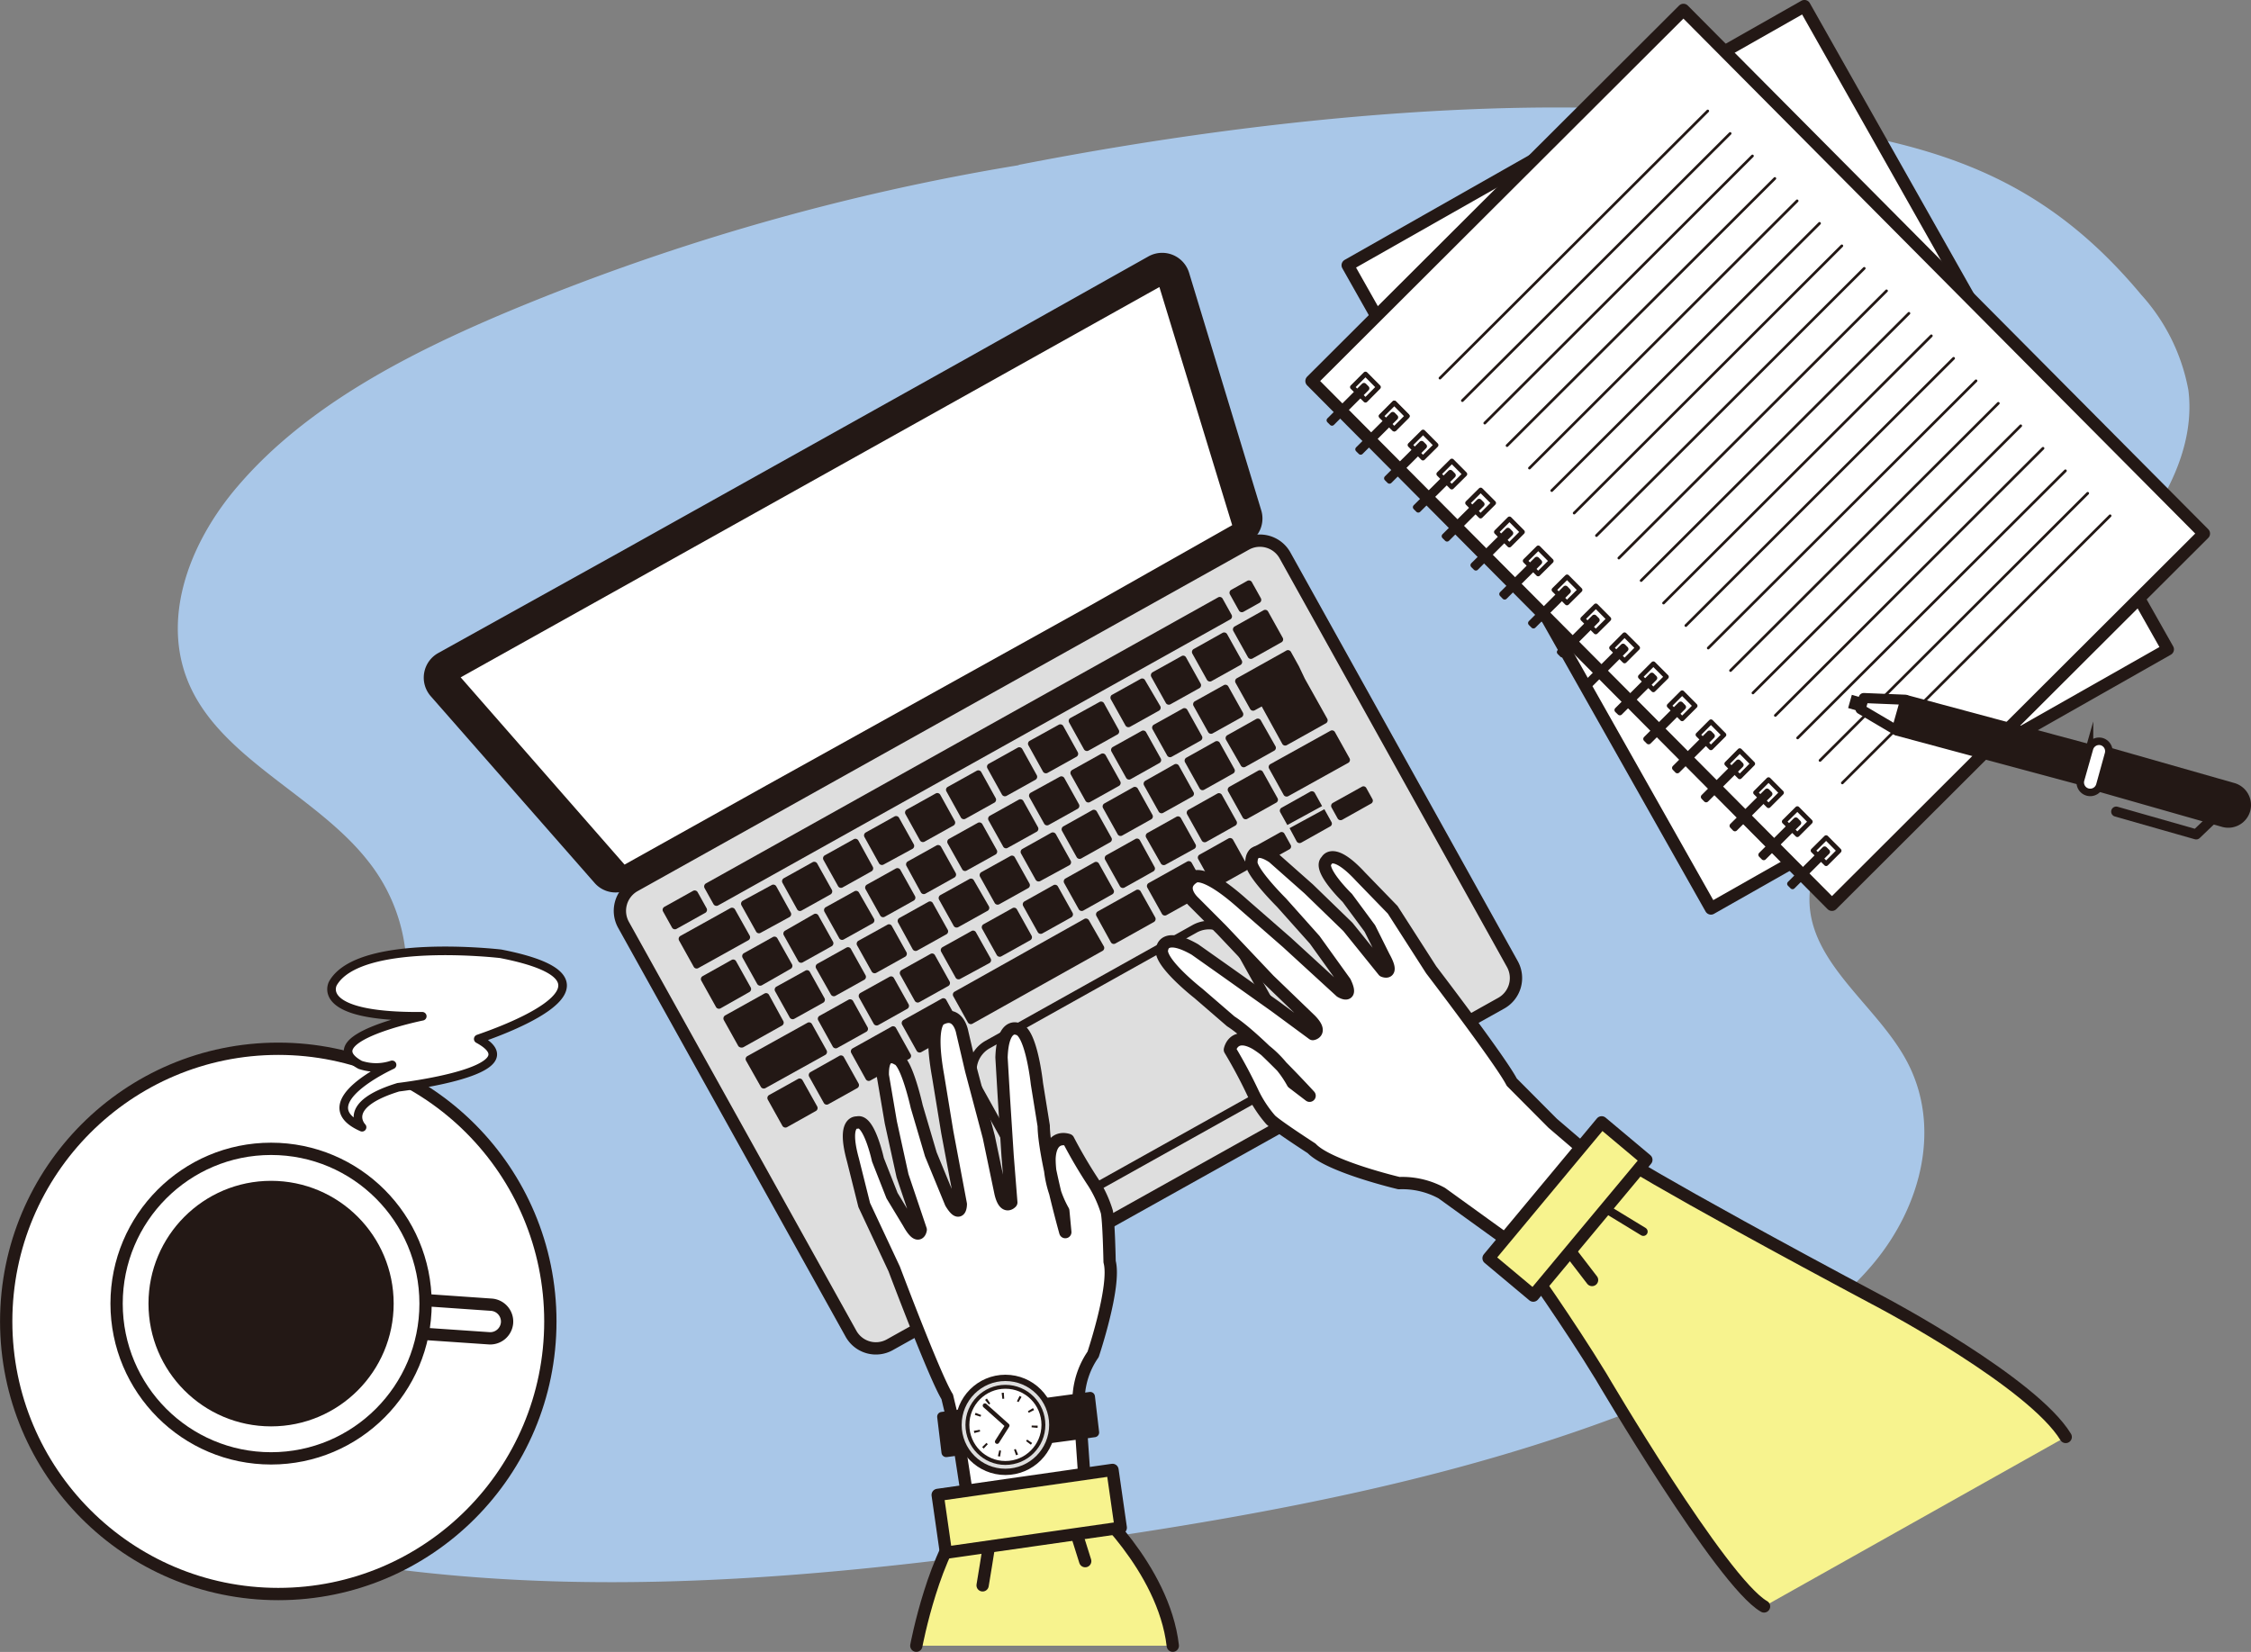 <svg xmlns="http://www.w3.org/2000/svg" viewBox="0 0 225.12 165.23"><rect x="0" y="0" width="225.12" height="165.23" fill="#808080" stroke="none"/><defs><style>.cls-1{fill:#a9c7e8;}.cls-10,.cls-16,.cls-18,.cls-19,.cls-2,.cls-20,.cls-23,.cls-3,.cls-5{fill:#fff;}.cls-12,.cls-13,.cls-15,.cls-16,.cls-17,.cls-18,.cls-19,.cls-2,.cls-20,.cls-21,.cls-22,.cls-23,.cls-24,.cls-25,.cls-3,.cls-4,.cls-5,.cls-6,.cls-7,.cls-8,.cls-9{stroke:#231815;}.cls-12,.cls-13,.cls-17,.cls-18,.cls-2,.cls-20,.cls-21,.cls-22,.cls-23,.cls-24,.cls-3,.cls-4,.cls-5,.cls-6,.cls-7,.cls-8{stroke-linecap:round;stroke-linejoin:round;}.cls-12,.cls-19,.cls-2,.cls-6,.cls-7,.cls-8{stroke-width:1.23px;}.cls-3{stroke-width:0.47px;}.cls-11,.cls-14,.cls-15,.cls-21,.cls-4,.cls-8{fill:#231815;}.cls-4{stroke-width:0.54px;}.cls-5{stroke-width:0.27px;}.cls-6{fill:#f7f38e;}.cls-22,.cls-7,.cls-9{fill:#dedede;}.cls-11,.cls-15,.cls-16,.cls-19,.cls-25,.cls-9{stroke-miterlimit:10;}.cls-9{stroke-width:0.86px;}.cls-11{stroke:#dedede;stroke-width:0.22px;}.cls-12,.cls-13{fill:#ffe946;}.cls-13{stroke-width:0.86px;}.cls-15,.cls-17,.cls-18{stroke-width:1.01px;}.cls-16{stroke-width:0.75px;}.cls-17,.cls-24,.cls-25{fill:none;}.cls-20{stroke-width:0.86px;}.cls-21{stroke-width:0.95px;}.cls-22{stroke-width:0.63px;}.cls-23{stroke-width:0.39px;}.cls-24{stroke-width:0.44px;}.cls-25{stroke-width:0.6px;stroke-dasharray:0.2 1.47;}</style></defs><g id="レイヤー_2" data-name="レイヤー 2"><g id="design"><path class="cls-1" d="M101.89,16.52A229.09,229.09,0,0,0,51.21,31c-10.38,4.33-20.6,9.62-27.44,17.64-5,5.83-7.91,13.75-4.53,20.49,3.5,7,12.54,10.63,17.51,16.92a17.65,17.65,0,0,1,3.77,13.27c-1.24,8.88-9.23,15.61-15.66,22.53s-11.79,16.5-7.08,24.54c4.12,7.06,14.14,9.66,23.13,10.73,21.77,2.57,43.82.39,65.39-2.7,21.2-3,42.48-7,61.67-15.21,7.39-3.16,14.61-7.08,19.43-12.88s6.8-13.79,3.22-20.33c-2.81-5.15-8.78-9.13-9.57-14.77-.59-4.16,1.88-8.14,4.76-11.47,8.51-9.84,21.13-16.72,28.65-27.16,2.92-4,5-8.79,4.4-13.57a19.44,19.44,0,0,0-4.71-9.54c-11.37-13.65-23.74-16-42.9-18-17.64-1.83-42.21-.3-69.36,5"/><polygon class="cls-2" points="216.8 64.95 171.11 90.87 134.78 26.53 180.46 0.61 216.8 64.95"/><polygon class="cls-2" points="220.41 53.37 183.21 90.5 131.16 38.11 168.36 0.99 220.41 53.37"/><polygon class="cls-3" points="143.62 44.52 142.31 45.82 141.01 44.51 142.32 43.21 143.62 44.52"/><polygon class="cls-3" points="146.5 47.42 145.19 48.72 143.89 47.41 145.2 46.11 146.5 47.42"/><polygon class="cls-3" points="140.74 41.62 139.44 42.92 138.13 41.62 139.44 40.31 140.74 41.62"/><polygon class="cls-3" points="140.74 41.62 139.44 42.92 138.13 41.62 139.44 40.31 140.74 41.62"/><polygon class="cls-3" points="137.86 38.72 136.56 40.03 135.25 38.72 136.56 37.41 137.86 38.72"/><polygon class="cls-3" points="149.38 50.31 148.07 51.62 146.77 50.31 148.08 49.01 149.38 50.31"/><polygon class="cls-3" points="152.26 53.21 150.95 54.52 149.65 53.21 150.96 51.9 152.26 53.21"/><polygon class="cls-3" points="155.14 56.11 153.83 57.41 152.53 56.1 153.84 54.8 155.14 56.11"/><polygon class="cls-3" points="158.02 59.01 156.71 60.31 155.41 59 156.72 57.7 158.02 59.01"/><polygon class="cls-3" points="160.9 61.91 159.59 63.21 158.29 61.9 159.6 60.6 160.9 61.91"/><polygon class="cls-3" points="163.78 64.8 162.47 66.11 161.17 64.8 162.47 63.49 163.78 64.8"/><polygon class="cls-3" points="166.66 67.7 165.35 69 164.05 67.69 165.35 66.39 166.66 67.7"/><polygon class="cls-3" points="169.53 70.6 168.23 71.9 166.93 70.59 168.23 69.29 169.53 70.6"/><polygon class="cls-3" points="172.41 73.5 171.11 74.8 169.81 73.49 171.11 72.19 172.41 73.5"/><polygon class="cls-3" points="175.29 76.39 173.99 77.7 172.69 76.39 173.99 75.08 175.29 76.39"/><polygon class="cls-3" points="178.17 79.29 176.87 80.59 175.57 79.28 176.87 77.98 178.17 79.29"/><polygon class="cls-3" points="181.05 82.19 179.75 83.49 178.44 82.18 179.75 80.88 181.05 82.19"/><polygon class="cls-3" points="183.93 85.09 182.63 86.39 181.32 85.08 182.63 83.78 183.93 85.09"/><polygon class="cls-4" points="136.68 38.84 133.21 42.31 132.94 42.04 136.41 38.57 136.68 38.84"/><polygon class="cls-4" points="139.56 41.74 136.08 45.21 135.81 44.94 139.29 41.47 139.56 41.74"/><polygon class="cls-4" points="142.44 44.64 138.96 48.11 138.69 47.84 142.17 44.37 142.44 44.64"/><polygon class="cls-4" points="145.32 47.54 141.84 51 141.57 50.73 145.05 47.27 145.32 47.54"/><polygon class="cls-4" points="148.2 50.43 144.72 53.9 144.45 53.63 147.93 50.16 148.2 50.43"/><polygon class="cls-4" points="151.07 53.33 147.6 56.8 147.33 56.53 150.81 53.06 151.07 53.33"/><polygon class="cls-4" points="153.96 56.23 150.48 59.7 150.21 59.42 153.69 55.96 153.96 56.23"/><polygon class="cls-4" points="156.83 59.13 153.36 62.59 153.09 62.32 156.56 58.85 156.83 59.13"/><polygon class="cls-4" points="159.71 62.02 156.24 65.49 155.97 65.22 159.44 61.75 159.71 62.02"/><polygon class="cls-4" points="162.59 64.92 159.12 68.39 158.85 68.12 162.32 64.65 162.59 64.92"/><polygon class="cls-4" points="165.47 67.82 162 71.28 161.73 71.02 165.2 67.55 165.47 67.82"/><polygon class="cls-4" points="168.35 70.72 164.88 74.18 164.61 73.91 168.08 70.44 168.35 70.72"/><polygon class="cls-4" points="171.23 73.61 167.75 77.08 167.49 76.81 170.96 73.34 171.23 73.61"/><polygon class="cls-4" points="174.11 76.51 170.63 79.98 170.37 79.71 173.84 76.24 174.11 76.51"/><polygon class="cls-4" points="176.99 79.41 173.51 82.88 173.24 82.6 176.72 79.14 176.99 79.41"/><polygon class="cls-4" points="179.87 82.31 176.39 85.77 176.12 85.5 179.6 82.03 179.87 82.31"/><polygon class="cls-4" points="182.75 85.2 179.27 88.67 179 88.4 182.48 84.93 182.75 85.2"/><line class="cls-5" x1="144.01" y1="37.82" x2="170.79" y2="11.1"/><line class="cls-5" x1="146.25" y1="40.07" x2="173.03" y2="13.35"/><line class="cls-5" x1="148.49" y1="42.32" x2="175.26" y2="15.6"/><line class="cls-5" x1="150.72" y1="44.57" x2="177.5" y2="17.85"/><line class="cls-5" x1="152.96" y1="46.82" x2="179.73" y2="20.09"/><line class="cls-5" x1="155.19" y1="49.07" x2="181.97" y2="22.34"/><line class="cls-5" x1="157.43" y1="51.32" x2="184.2" y2="24.59"/><line class="cls-5" x1="159.66" y1="53.57" x2="186.44" y2="26.84"/><line class="cls-5" x1="161.9" y1="55.82" x2="188.67" y2="29.09"/><line class="cls-5" x1="164.13" y1="58.07" x2="190.91" y2="31.34"/><line class="cls-5" x1="166.37" y1="60.32" x2="193.15" y2="33.59"/><line class="cls-5" x1="168.6" y1="62.57" x2="195.38" y2="35.84"/><line class="cls-5" x1="170.84" y1="64.82" x2="197.62" y2="38.09"/><line class="cls-5" x1="173.07" y1="67.07" x2="199.85" y2="40.34"/><line class="cls-5" x1="175.31" y1="69.31" x2="202.09" y2="42.59"/><line class="cls-5" x1="177.55" y1="71.56" x2="204.32" y2="44.84"/><line class="cls-5" x1="179.78" y1="73.81" x2="206.56" y2="47.09"/><line class="cls-5" x1="182.02" y1="76.06" x2="208.79" y2="49.34"/><line class="cls-5" x1="184.25" y1="78.31" x2="211.03" y2="51.59"/><path class="cls-6" d="M91.64,164.61s1.81-9.67,5.43-13.3l11.86-1.1s7.45,6.54,8.36,14.4"/><path class="cls-7" d="M150.14,100.34,89,134.5a2.85,2.85,0,0,1-3.9-1.11L62.36,92.51a2.88,2.88,0,0,1,1.1-3.91l61.15-34.16a2.87,2.87,0,0,1,3.9,1.11l22.74,40.88A2.88,2.88,0,0,1,150.14,100.34Z"/><path class="cls-8" d="M97.26,36.23,62.12,55.86l-18,10a2.2,2.2,0,0,0-.58,3.37L59.92,87.9a2.17,2.17,0,0,0,2.71.47L76,80.88l35.14-19.63,13.4-7.49a2.19,2.19,0,0,0,1-2.56l-7.21-23.74a2.2,2.2,0,0,0-3.17-1.28Z"/><path class="cls-9" d="M128.11,108.41,107.36,120a3,3,0,0,1-4-1.14L97.59,108.5a3,3,0,0,1,1.14-4l20.75-11.6a2.94,2.94,0,0,1,4,1.14l5.77,10.37A3,3,0,0,1,128.11,108.41Z"/><polygon class="cls-10" points="97.2 39.19 64.82 57.28 46.07 67.75 62.46 86.48 76.66 78.55 109.08 60.54 123.23 52.53 115.95 28.71 97.2 39.19"/><path class="cls-11" d="M67.72,93l2.87-1.6a.45.45,0,0,0,.17-.61l-.89-1.6a.45.45,0,0,0-.61-.18l-2.87,1.6a.45.45,0,0,0-.17.62l.89,1.6A.44.44,0,0,0,67.72,93Z"/><path class="cls-11" d="M124.69,58l-1.61.9a.45.45,0,0,0-.17.61l.89,1.6a.45.45,0,0,0,.61.18l1.61-.9a.45.45,0,0,0,.17-.61l-.89-1.6A.45.45,0,0,0,124.69,58Z"/><path class="cls-11" d="M126.32,60.94l-2.89,1.62a.45.45,0,0,0-.18.61l1.46,2.62a.45.45,0,0,0,.61.17l2.89-1.62a.44.44,0,0,0,.17-.6l-1.46-2.62A.44.44,0,0,0,126.32,60.94Z"/><path class="cls-11" d="M69.9,96.92l5-2.78a.45.45,0,0,0,.17-.61L73.6,90.91a.45.45,0,0,0-.61-.17l-5,2.78a.45.45,0,0,0-.17.61l1.46,2.62A.44.44,0,0,0,69.9,96.92Z"/><path class="cls-11" d="M124.28,66l-1.46-2.62a.45.45,0,0,0-.6-.18l-2.89,1.62a.45.45,0,0,0-.18.61l1.46,2.62a.45.45,0,0,0,.61.17l2.89-1.61A.45.45,0,0,0,124.28,66Z"/><path class="cls-11" d="M120,68.93a.45.45,0,0,0,.17-.61l-1.46-2.62a.43.43,0,0,0-.6-.17l-2.89,1.61a.46.46,0,0,0-.18.61l1.46,2.62a.45.45,0,0,0,.61.17Z"/><path class="cls-11" d="M114,67.82l-2.89,1.61A.46.46,0,0,0,111,70l1.46,2.62a.45.45,0,0,0,.61.17l2.89-1.61a.45.45,0,0,0,.17-.61L114.62,68A.43.43,0,0,0,114,67.82Z"/><path class="cls-11" d="M109.92,70.11,107,71.72a.44.44,0,0,0-.17.61L108.31,75a.45.45,0,0,0,.61.17l2.89-1.61a.45.45,0,0,0,.17-.61l-1.45-2.62A.45.45,0,0,0,109.92,70.11Z"/><path class="cls-11" d="M105.82,72.4,102.93,74a.44.44,0,0,0-.17.61l1.45,2.62a.45.45,0,0,0,.61.17l2.89-1.61a.45.45,0,0,0,.17-.61l-1.45-2.62A.45.45,0,0,0,105.82,72.4Z"/><path class="cls-11" d="M101.72,74.69,98.83,76.3a.44.44,0,0,0-.17.61l1.45,2.62a.45.45,0,0,0,.61.17l2.89-1.61a.45.45,0,0,0,.17-.61l-1.45-2.62A.45.45,0,0,0,101.72,74.69Z"/><path class="cls-11" d="M97.62,77l-2.89,1.61a.44.44,0,0,0-.17.61L96,81.82a.45.45,0,0,0,.61.17l2.89-1.61a.45.45,0,0,0,.17-.61l-1.45-2.62A.45.45,0,0,0,97.62,77Z"/><path class="cls-11" d="M93.52,79.27l-2.89,1.61a.45.45,0,0,0-.17.61l1.45,2.62a.45.45,0,0,0,.61.17l2.89-1.61a.45.45,0,0,0,.17-.61l-1.45-2.62A.45.45,0,0,0,93.52,79.27Z"/><path class="cls-11" d="M89.42,81.56l-2.89,1.61a.45.45,0,0,0-.17.61l1.45,2.62a.45.45,0,0,0,.61.17L91.31,85a.45.45,0,0,0,.17-.61L90,81.73A.45.45,0,0,0,89.42,81.56Z"/><path class="cls-11" d="M85.32,83.85l-2.89,1.61a.45.45,0,0,0-.17.61l1.46,2.62a.44.44,0,0,0,.6.17l2.89-1.61a.45.45,0,0,0,.17-.61L85.93,84A.45.45,0,0,0,85.32,83.85Z"/><path class="cls-11" d="M81.22,86.14l-2.89,1.61a.45.45,0,0,0-.17.61L79.62,91a.43.43,0,0,0,.6.17l2.89-1.61a.46.46,0,0,0,.18-.61l-1.46-2.62A.45.45,0,0,0,81.22,86.14Z"/><path class="cls-11" d="M77.12,88.43,74.23,90a.45.45,0,0,0-.17.61l1.46,2.62a.43.43,0,0,0,.6.17L79,91.83a.45.45,0,0,0,.18-.61L77.73,88.6A.45.45,0,0,0,77.12,88.43Z"/><path class="cls-11" d="M122.33,68.44l-2.89,1.61a.45.45,0,0,0-.17.61l1.46,2.62a.44.44,0,0,0,.6.17l2.89-1.61a.46.46,0,0,0,.18-.61l-1.46-2.62A.44.44,0,0,0,122.33,68.44Z"/><path class="cls-11" d="M115.17,73l1.46,2.62a.44.44,0,0,0,.6.17l2.89-1.61a.45.45,0,0,0,.18-.61l-1.46-2.62a.44.44,0,0,0-.61-.17l-2.89,1.61A.45.45,0,0,0,115.17,73Z"/><path class="cls-11" d="M111.07,75.24l1.46,2.62a.44.44,0,0,0,.6.17L116,76.42a.45.45,0,0,0,.18-.61l-1.46-2.62a.44.44,0,0,0-.61-.17l-2.89,1.61A.45.45,0,0,0,111.07,75.24Z"/><path class="cls-11" d="M107,77.53l1.46,2.62a.44.44,0,0,0,.6.17l2.89-1.61a.45.45,0,0,0,.18-.61l-1.46-2.62a.45.45,0,0,0-.61-.17l-2.89,1.61A.45.45,0,0,0,107,77.53Z"/><path class="cls-11" d="M102.87,79.82l1.46,2.62a.44.44,0,0,0,.6.17L107.82,81a.45.45,0,0,0,.18-.61l-1.46-2.62a.45.45,0,0,0-.61-.17L103,79.21A.45.45,0,0,0,102.87,79.82Z"/><path class="cls-11" d="M98.77,82.11l1.46,2.62a.43.43,0,0,0,.6.17l2.9-1.61a.45.45,0,0,0,.17-.61l-1.46-2.62a.45.45,0,0,0-.61-.17L98.94,81.5A.45.45,0,0,0,98.77,82.11Z"/><path class="cls-11" d="M94.67,84.4,96.13,87a.43.43,0,0,0,.6.17l2.9-1.61A.45.45,0,0,0,99.8,85l-1.46-2.62a.45.45,0,0,0-.61-.17l-2.89,1.61A.45.45,0,0,0,94.67,84.4Z"/><path class="cls-11" d="M90.57,86.69,92,89.31a.44.44,0,0,0,.61.17l2.89-1.61a.45.45,0,0,0,.17-.61l-1.46-2.62a.45.45,0,0,0-.61-.17l-2.89,1.61A.45.45,0,0,0,90.57,86.69Z"/><path class="cls-11" d="M86.47,89l1.46,2.62a.44.44,0,0,0,.61.17l2.89-1.61a.45.45,0,0,0,.17-.61l-1.46-2.62a.45.45,0,0,0-.61-.17l-2.89,1.61A.45.45,0,0,0,86.47,89Z"/><path class="cls-11" d="M82.37,91.27l1.46,2.62a.44.44,0,0,0,.61.17l2.89-1.61a.45.45,0,0,0,.17-.61L86,89.22a.44.44,0,0,0-.6-.17l-2.9,1.61A.45.45,0,0,0,82.37,91.27Z"/><path class="cls-11" d="M78.27,93.56l1.46,2.62a.44.44,0,0,0,.61.17l2.89-1.61a.45.45,0,0,0,.17-.61l-1.46-2.62a.44.44,0,0,0-.6-.17L78.45,93A.45.45,0,0,0,78.27,93.56Z"/><path class="cls-11" d="M74.17,95.85l1.46,2.62a.46.46,0,0,0,.61.18L79.13,97a.45.45,0,0,0,.17-.61L77.84,93.8a.44.44,0,0,0-.6-.17l-2.89,1.61A.45.45,0,0,0,74.17,95.85Z"/><path class="cls-11" d="M72.14,100.94,75,99.32a.45.45,0,0,0,.17-.61l-1.46-2.62a.44.44,0,0,0-.6-.17l-2.89,1.62a.44.44,0,0,0-.18.6l1.46,2.62A.45.45,0,0,0,72.14,100.94Z"/><path class="cls-11" d="M83.86,105.53,81,107.14a.45.45,0,0,0-.17.61l1.46,2.62a.44.44,0,0,0,.61.17l2.89-1.61a.45.45,0,0,0,.17-.61l-1.46-2.62A.44.44,0,0,0,83.86,105.53Z"/><path class="cls-11" d="M122.8,83.77l-2.89,1.62a.44.44,0,0,0-.17.6l1.46,2.62a.44.44,0,0,0,.6.18l2.89-1.62a.46.46,0,0,0,.18-.61l-1.46-2.62A.45.45,0,0,0,122.8,83.77Z"/><path class="cls-11" d="M79.76,107.82l-2.89,1.61a.45.45,0,0,0-.18.61l1.46,2.62a.46.46,0,0,0,.61.18l2.89-1.62a.45.45,0,0,0,.17-.61L80.36,108A.44.44,0,0,0,79.76,107.82Z"/><path class="cls-11" d="M89.06,102.62l-3.85,2.15a.45.45,0,0,0-.17.61L86.49,108a.45.45,0,0,0,.61.17L91,106a.44.44,0,0,0,.17-.6l-1.46-2.62A.44.44,0,0,0,89.06,102.62Z"/><path class="cls-11" d="M94.15,99.78l-3.85,2.15a.46.46,0,0,0-.18.61l1.46,2.62a.45.45,0,0,0,.61.17L96,103.18a.45.45,0,0,0,.17-.61L94.75,100A.44.44,0,0,0,94.15,99.78Z"/><path class="cls-11" d="M113.58,88.92l-3.85,2.15a.45.45,0,0,0-.17.61L111,94.3a.44.44,0,0,0,.6.17l3.85-2.15a.46.46,0,0,0,.18-.61l-1.46-2.61A.45.45,0,0,0,113.58,88.92Z"/><path class="cls-11" d="M118.67,86.08l-3.85,2.15a.45.45,0,0,0-.17.61l1.46,2.62a.44.44,0,0,0,.6.17l3.85-2.15a.44.44,0,0,0,.17-.61l-1.45-2.62A.45.45,0,0,0,118.67,86.08Z"/><path class="cls-11" d="M108.42,91.8l-13,7.29a.45.45,0,0,0-.18.61l1.46,2.62a.45.45,0,0,0,.61.17l13-7.28a.45.45,0,0,0,.18-.61L109,92A.46.46,0,0,0,108.42,91.8Z"/><path class="cls-11" d="M127.65,74.58,126.19,72a.45.45,0,0,0-.61-.18l-2.89,1.62a.45.45,0,0,0-.17.61L124,76.63a.44.44,0,0,0,.6.17l2.89-1.62A.44.44,0,0,0,127.65,74.58Z"/><path class="cls-11" d="M123.55,76.87l-1.46-2.62a.45.45,0,0,0-.61-.18l-2.89,1.62a.45.45,0,0,0-.17.61l1.46,2.62a.44.44,0,0,0,.6.17l2.89-1.62A.44.44,0,0,0,123.55,76.87Z"/><path class="cls-11" d="M119.45,79.16,118,76.54a.45.45,0,0,0-.61-.18L114.49,78a.45.45,0,0,0-.17.61l1.46,2.62a.44.44,0,0,0,.6.17l2.9-1.62A.44.44,0,0,0,119.45,79.16Z"/><path class="cls-11" d="M115.35,81.45l-1.46-2.62a.45.45,0,0,0-.61-.18l-2.89,1.62a.45.45,0,0,0-.17.61l1.46,2.62a.44.44,0,0,0,.6.17l2.9-1.62A.44.44,0,0,0,115.35,81.45Z"/><path class="cls-11" d="M111.25,83.74l-1.46-2.62a.45.45,0,0,0-.61-.18l-2.89,1.62a.45.45,0,0,0-.17.61l1.46,2.62a.45.45,0,0,0,.61.17l2.89-1.62A.44.44,0,0,0,111.25,83.74Z"/><path class="cls-11" d="M107.15,86l-1.46-2.62a.46.46,0,0,0-.61-.18l-2.89,1.62a.45.45,0,0,0-.17.61l1.46,2.62a.45.45,0,0,0,.61.17L107,86.64A.45.45,0,0,0,107.15,86Z"/><path class="cls-11" d="M103.05,88.32l-1.46-2.62a.43.43,0,0,0-.6-.17l-2.9,1.61a.45.45,0,0,0-.17.61l1.46,2.62a.45.45,0,0,0,.61.17l2.89-1.61A.45.45,0,0,0,103.05,88.32Z"/><path class="cls-11" d="M99,90.61,97.49,88a.43.43,0,0,0-.6-.17L94,89.43a.45.45,0,0,0-.18.61l1.46,2.62a.45.45,0,0,0,.61.17l2.89-1.61A.45.45,0,0,0,99,90.61Z"/><path class="cls-11" d="M94.85,92.9l-1.46-2.62a.43.43,0,0,0-.6-.17L89.9,91.72a.45.45,0,0,0-.18.61L91.18,95a.45.45,0,0,0,.61.17l2.89-1.61A.45.45,0,0,0,94.85,92.9Z"/><path class="cls-11" d="M90.75,95.19l-1.46-2.62a.43.43,0,0,0-.6-.17L85.8,94a.45.45,0,0,0-.18.61l1.46,2.62a.45.45,0,0,0,.61.17l2.89-1.61A.45.45,0,0,0,90.75,95.19Z"/><path class="cls-11" d="M86.65,97.48l-1.46-2.62a.43.43,0,0,0-.6-.17L81.7,96.3a.45.45,0,0,0-.18.61L83,99.53a.45.45,0,0,0,.61.17l2.89-1.61A.45.45,0,0,0,86.65,97.48Z"/><path class="cls-11" d="M79.49,102l2.89-1.61a.45.45,0,0,0,.17-.61l-1.46-2.62a.43.43,0,0,0-.6-.17L77.6,98.59a.45.45,0,0,0-.18.61l1.46,2.62A.45.45,0,0,0,79.49,102Z"/><path class="cls-11" d="M74.42,104.83l3.84-2.15a.45.45,0,0,0,.17-.61L77,99.45a.44.44,0,0,0-.6-.17l-3.93,2.19a.46.46,0,0,0-.18.61l1.46,2.62A.54.54,0,0,0,74.42,104.83Z"/><path class="cls-11" d="M136.14,78.6l-2.89,1.61a.45.45,0,0,0-.18.61l.61,1.1a.45.45,0,0,0,.61.17l2.89-1.62a.44.44,0,0,0,.17-.6l-.61-1.1A.43.43,0,0,0,136.14,78.6Z"/><path class="cls-11" d="M129.58,84.21a.45.45,0,0,0,.61.17l2.89-1.62a.43.43,0,0,0,.17-.6l-.76-1.37-3.67,2Z"/><path class="cls-11" d="M131,79.08l-2.89,1.62a.44.44,0,0,0-.17.6l.76,1.37,3.67-2-.76-1.37A.45.45,0,0,0,131,79.08Z"/><path class="cls-11" d="M127.94,83.18l-2.89,1.61a.45.45,0,0,0-.18.61l.61,1.1a.45.45,0,0,0,.61.17L129,85.05a.43.43,0,0,0,.17-.6l-.61-1.1A.43.43,0,0,0,127.94,83.18Z"/><path class="cls-11" d="M112.5,88.88l2.89-1.62a.44.44,0,0,0,.17-.6L114.1,84a.44.44,0,0,0-.6-.18l-2.9,1.62a.45.45,0,0,0-.17.61l1.46,2.62A.45.45,0,0,0,112.5,88.88Z"/><path class="cls-11" d="M108.4,91.17l2.89-1.62a.44.44,0,0,0,.17-.6L110,86.33a.44.44,0,0,0-.6-.18l-2.89,1.62a.45.45,0,0,0-.18.61L107.79,91A.45.45,0,0,0,108.4,91.17Z"/><path class="cls-11" d="M104.3,93.46l2.89-1.61a.45.45,0,0,0,.17-.61l-1.46-2.62a.44.44,0,0,0-.6-.18l-2.89,1.62a.45.45,0,0,0-.18.61l1.46,2.62A.45.45,0,0,0,104.3,93.46Z"/><path class="cls-11" d="M100.2,95.75l2.89-1.61a.45.45,0,0,0,.17-.61l-1.46-2.62a.43.43,0,0,0-.6-.17l-2.89,1.61a.45.45,0,0,0-.18.61l1.46,2.62A.45.45,0,0,0,100.2,95.75Z"/><path class="cls-11" d="M124.79,82l2.9-1.62a.44.44,0,0,0,.17-.6l-1.46-2.62a.45.45,0,0,0-.61-.18l-2.89,1.62a.45.45,0,0,0-.17.61l1.46,2.62A.44.44,0,0,0,124.79,82Z"/><path class="cls-11" d="M120.7,84.3l2.89-1.62a.44.44,0,0,0,.17-.6l-1.46-2.62a.45.45,0,0,0-.61-.18L118.8,80.9a.45.45,0,0,0-.17.61l1.46,2.62A.45.45,0,0,0,120.7,84.3Z"/><path class="cls-11" d="M116.6,86.59,119.49,85a.44.44,0,0,0,.17-.6l-1.46-2.62a.44.44,0,0,0-.6-.18l-2.9,1.62a.45.45,0,0,0-.17.61L116,86.42A.45.45,0,0,0,116.6,86.59Z"/><path class="cls-11" d="M96.1,98,99,96.43a.45.45,0,0,0,.17-.61L97.7,93.2a.43.43,0,0,0-.6-.17l-2.89,1.61a.45.45,0,0,0-.18.61l1.46,2.62A.45.45,0,0,0,96.1,98Z"/><path class="cls-11" d="M92,100.33l2.89-1.61a.45.45,0,0,0,.17-.61L93.6,95.49a.43.43,0,0,0-.6-.17l-2.89,1.61a.46.46,0,0,0-.18.61l1.46,2.62A.45.45,0,0,0,92,100.33Z"/><path class="cls-11" d="M87.9,102.62,90.79,101a.45.45,0,0,0,.17-.61L89.5,97.78a.43.43,0,0,0-.6-.17L86,99.22a.46.46,0,0,0-.18.61l1.46,2.62A.45.45,0,0,0,87.9,102.62Z"/><path class="cls-11" d="M83.8,104.91l2.89-1.61a.45.45,0,0,0,.17-.61l-1.45-2.62a.45.45,0,0,0-.61-.17l-2.89,1.61a.44.44,0,0,0-.17.61l1.45,2.62A.45.45,0,0,0,83.8,104.91Z"/><path class="cls-11" d="M76.59,108.94l6-3.33a.45.45,0,0,0,.17-.61l-1.46-2.62a.44.44,0,0,0-.61-.17l-6,3.33a.44.44,0,0,0-.17.61L76,108.77A.45.45,0,0,0,76.59,108.94Z"/><path class="cls-11" d="M133,73l-6,3.33a.44.44,0,0,0-.17.61l1.45,2.62a.45.45,0,0,0,.61.17l6-3.33a.45.45,0,0,0,.17-.61l-1.46-2.62A.44.44,0,0,0,133,73Z"/><path class="cls-11" d="M128.55,65l-4.9,2.74a.45.45,0,0,0-.18.61l1.46,2.62a.45.45,0,0,0,.61.17l.6-.33,2,3.64a.44.44,0,0,0,.6.18l3.92-2.19a.45.45,0,0,0,.17-.61l-2.24-4L130,66.59l-.81-1.46A.45.45,0,0,0,128.55,65Z"/><path class="cls-11" d="M71.87,90.66l51.22-28.61a.45.45,0,0,0,.17-.62l-.89-1.6a.44.44,0,0,0-.61-.17L70.54,88.27a.46.46,0,0,0-.17.62l.89,1.6A.45.45,0,0,0,71.87,90.66Z"/><path class="cls-12" d="M98.27,158.57s.61-3.63.91-5.75"/><line class="cls-12" x1="108.53" y1="156.15" x2="106.72" y2="150.4"/><path class="cls-2" d="M152.78,125.54l-8.59-6.2a8.22,8.22,0,0,0-4.28-1s-7-1.65-8.74-3.48c0,0-3.47-2.24-4.1-2.86a12,12,0,0,1-1.75-2.65A49.33,49.33,0,0,0,123,105s.35-1.87,2.58-.61a10.64,10.64,0,0,1,3.7,3.92l1.69,1.29s-5.31-5.81-7.88-7.44l-3.23-2.79s-4.16-3.25-3.62-4.52c0,0,.19-1.64,3.26.12l3.2,2.26,4.83,3.43,3.76,2.77s1-.16-.22-1.41l-4.15-4-4.73-5-2.77-2.78s-1.69-1.49,0-2.51c0,0,.92-.87,4.94,2.74l4.33,3.78,5.38,4.93s1.29.81.45-.95L131.48,94l-3.32-3.72s-3.27-3.25-3-4.16c0,0,0-1.8,2.15-.37l3.57,3.16,3.92,3.8,3.56,4.41s1.11.49.05-1.42L137,92.87l-2.26-3.06s-3-2.91-2.07-3.72c0,0,.59-1.44,3.39,1.59L139.28,91,143.13,97s7,9.16,8.06,11.24l4.09,4.11,6.11,5.23Z"/><path class="cls-2" d="M108.62,150.21l-.74-10.59a8.18,8.18,0,0,1,1.44-4.15s2.3-6.85,1.65-9.27c0,0-.08-4.14-.28-5a11.94,11.94,0,0,0-1.32-2.88,48.56,48.56,0,0,1-2.53-4.3s-1.77-.68-1.88,1.88a10.68,10.68,0,0,0,1.38,5.22l.2,2.12s-2.13-7.58-2.16-10.63l-.68-4.22s-.56-5.26-1.93-5.47c0,0-1.49-.69-1.61,2.85l.23,3.91.38,5.92.37,4.67s-.67.79-1.08-.93l-1.17-5.61-1.77-6.68-.89-3.81s-.38-2.23-2.15-1.31c0,0-1.22.33-.27,5.65l.93,5.68,1.35,7.18s0,1.53-1-.12l-2-4.86-1.41-4.78s-1-4.5-1.95-4.76c0,0-1.51-1-1.44,1.64l.8,4.7,1.17,5.34L92.08,123s-.17,1.21-1.23-.7l-1.64-2.71L87.8,116s-.89-4.1-2.07-3.72c0,0-1.53-.25-.43,3.73l1.13,4.52,3,6.4s4.07,10.82,5.3,12.78c0,0,.94,3.93,1.34,5.65l1.23,8Z"/><rect class="cls-6" x="94.09" y="148.26" width="17.66" height="5.84" transform="translate(226.22 286.25) rotate(171.86)"/><path class="cls-6" d="M176.42,160.68c-4.23-2.42-16.3-23-16.3-23-3.32-5.44-7.43-11.2-8.08-12.16L160.85,115s3.8,2.73,27.63,15.43c0,0,14.79,7.86,18.11,13.3"/><line class="cls-12" x1="159.22" y1="128.03" x2="156.2" y2="124.1"/><line class="cls-13" x1="164.35" y1="123.19" x2="157.41" y2="118.96"/><polygon class="cls-6" points="164.65 116.01 153.34 129.59 148.87 125.85 160.18 112.26 164.65 116.01"/><polygon class="cls-14" points="188.45 71.86 184.83 70.82 185.2 69.5 188.83 70.54 188.45 71.86"/><path class="cls-15" d="M209.75,74.94l13.58,3.87A1.78,1.78,0,0,1,224.55,81h0a1.77,1.77,0,0,1-2.19,1.22l-13.57-3.87"/><path class="cls-15" d="M190.55,70l19.35,5.2A1.58,1.58,0,0,1,211,77.13l0,.05A1.56,1.56,0,0,1,209,78.26l-19.34-5.2"/><path class="cls-16" d="M208.76,79.22h0a1,1,0,0,1-.68-1.22l.89-3.14a1,1,0,0,1,1.22-.68h0a1,1,0,0,1,.68,1.22L210,78.54A1,1,0,0,1,208.76,79.22Z"/><polyline class="cls-17" points="211.64 81.18 219.64 83.46 222.23 80.98"/><polygon class="cls-18" points="186.07 70.93 189.68 73.06 190.55 69.99 186.39 69.82 186.07 70.93"/><ellipse class="cls-2" cx="27.83" cy="132.17" rx="27.21" ry="27.27"/><path class="cls-19" d="M48.91,133.86l-8.78-.6a1.7,1.7,0,0,1-1.57-1.8h0a1.7,1.7,0,0,1,1.8-1.57l8.78.61a1.69,1.69,0,0,1,1.57,1.8h0A1.69,1.69,0,0,1,48.91,133.86Z"/><ellipse class="cls-2" cx="27.11" cy="130.39" rx="15.45" ry="15.48"/><ellipse class="cls-14" cx="27.11" cy="130.39" rx="12.26" ry="12.28"/><path class="cls-20" d="M50.07,95.4S35.94,93.74,33.3,98.35c0,0-2,3.4,8.93,3.3,0,0-11,2.22-6.21,4.86a5,5,0,0,0,3.19,0s-8.45,3.83-3,6.24c0,0-2.21-2.21,3.62-4,0,0,13.88-1.61,8-4.83C47.86,103.87,65.2,98.35,50.07,95.4Z"/><polygon class="cls-21" points="109.03 139.7 109.45 143.28 94.63 145.27 94.2 141.7 109.03 139.7"/><ellipse class="cls-22" cx="100.55" cy="142.52" rx="4.69" ry="4.7"/><ellipse class="cls-23" cx="100.55" cy="142.52" rx="3.8" ry="3.81"/><polyline class="cls-24" points="99.72 144.2 100.74 142.59 98.5 140.59"/><path class="cls-25" d="M100.21,139.62a2.92,2.92,0,1,1-2.55,3.25A2.91,2.91,0,0,1,100.21,139.62Z"/></g></g></svg>